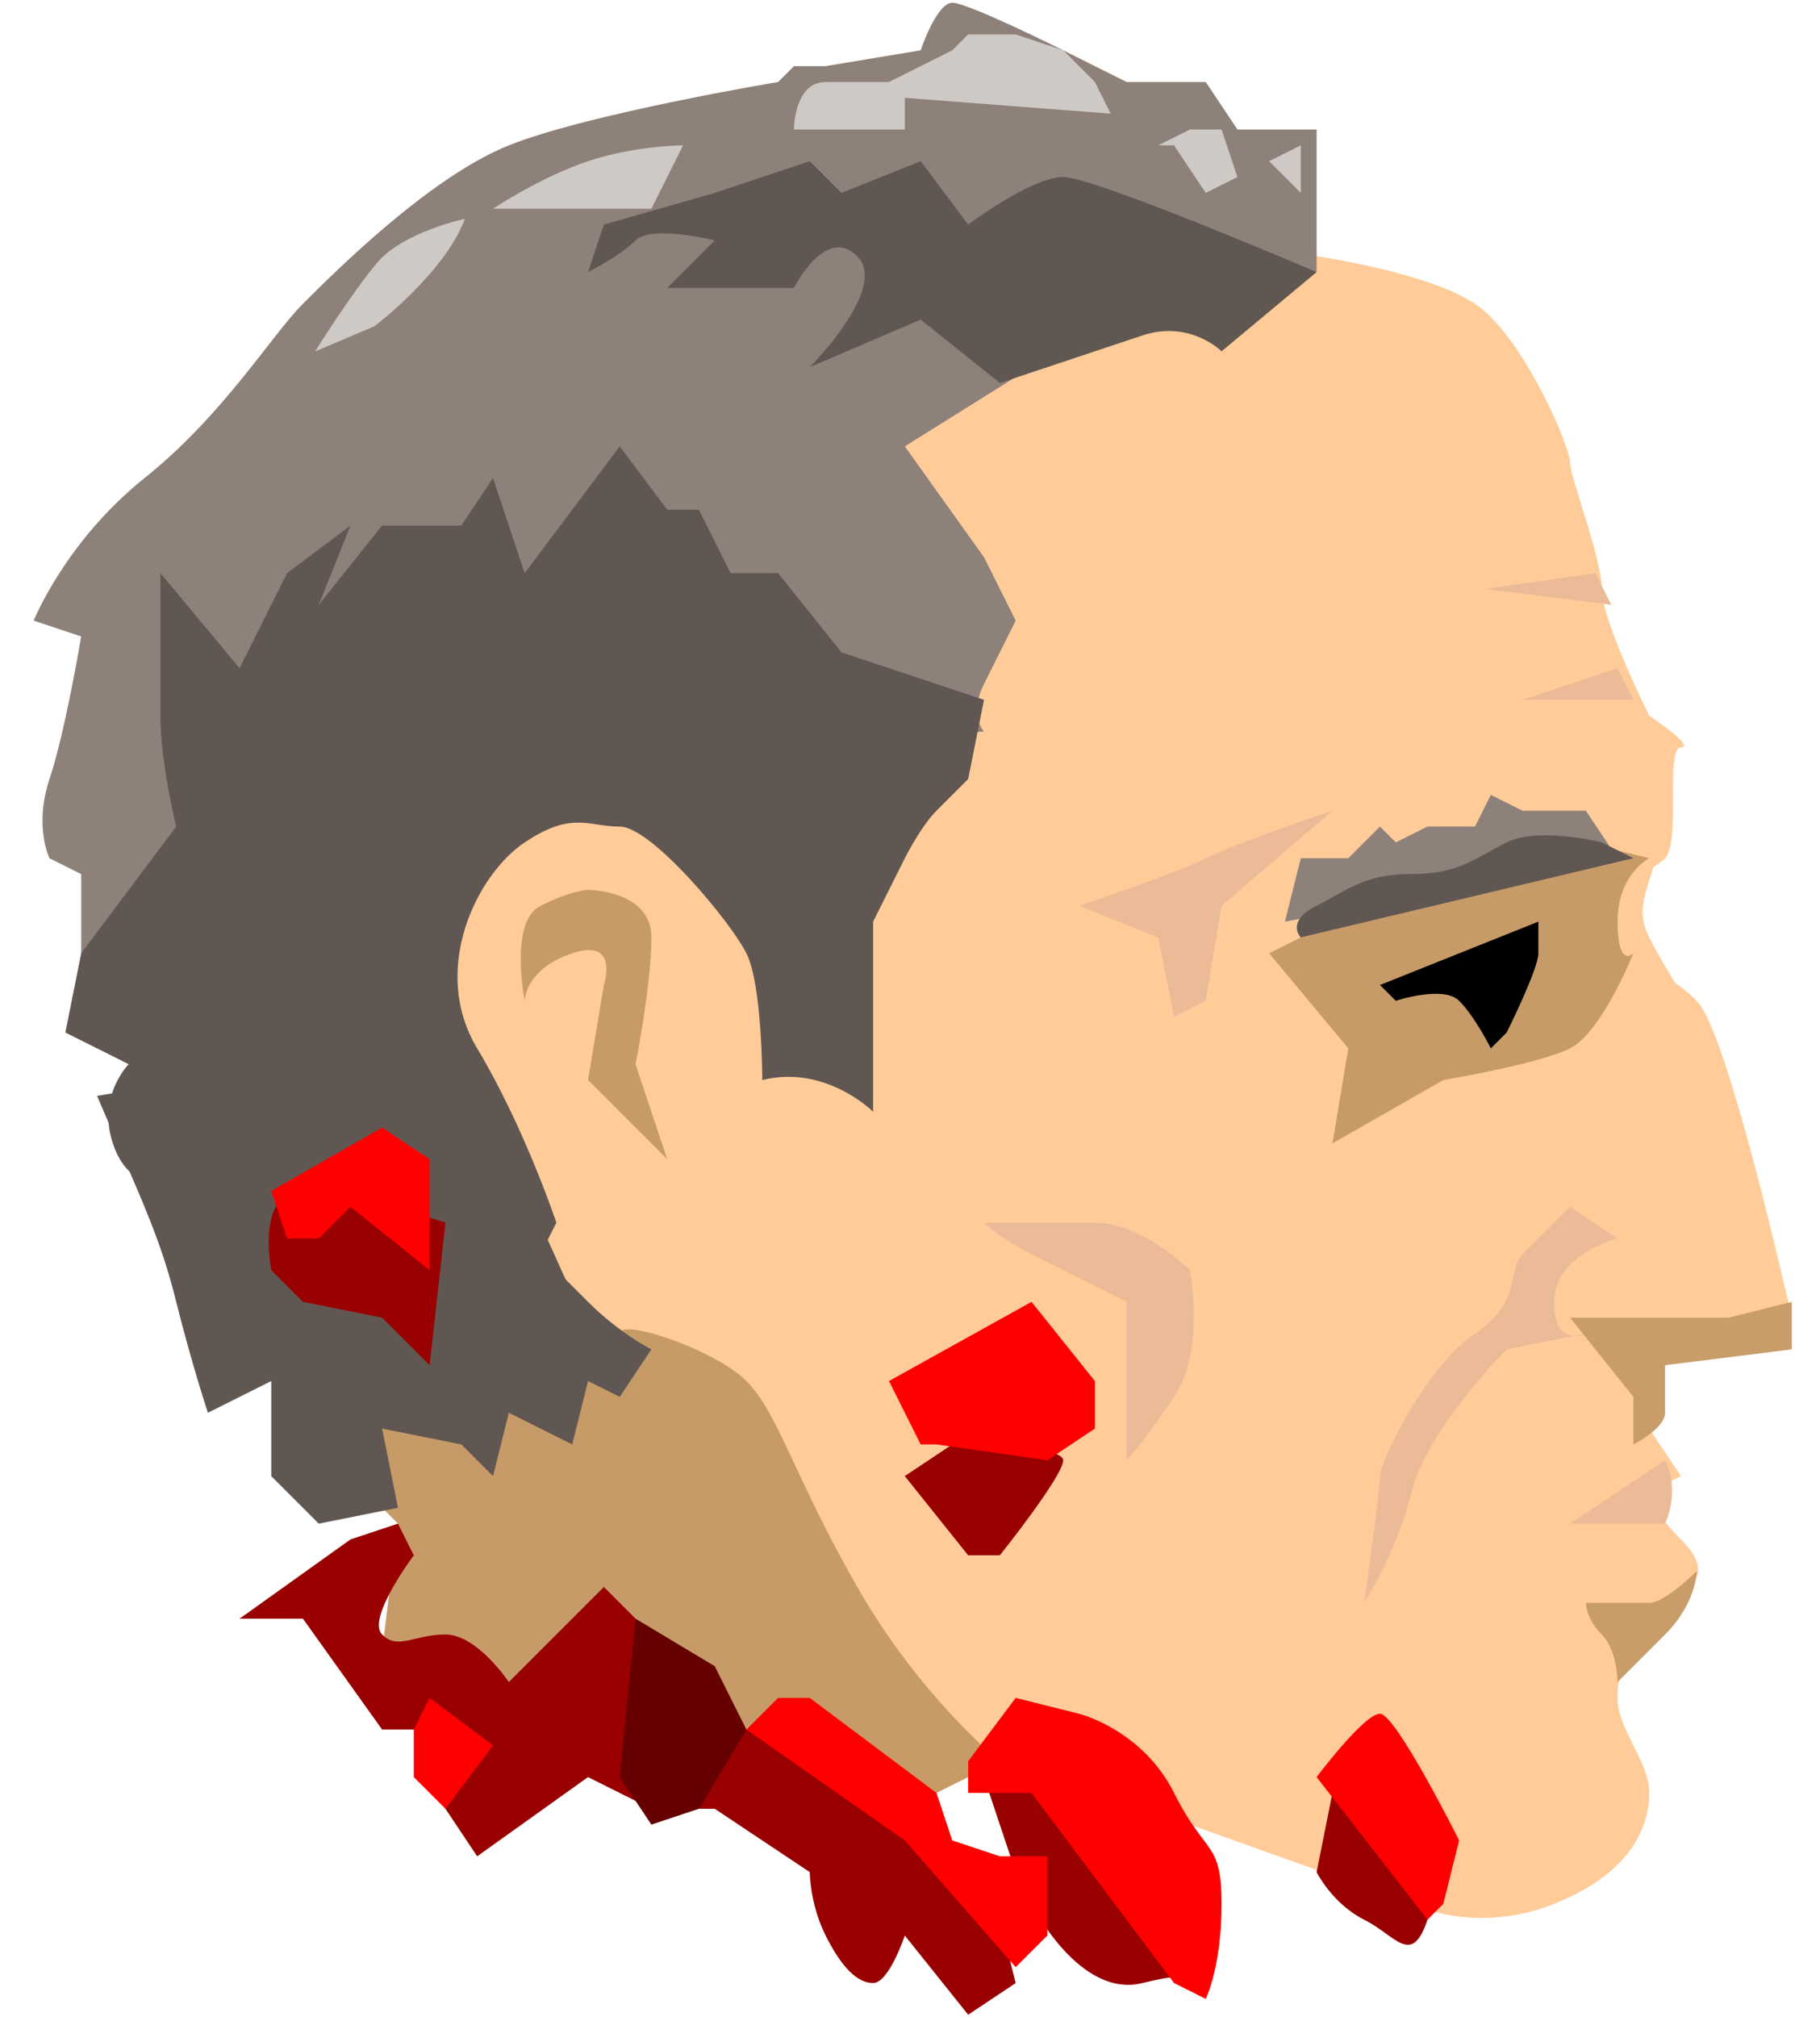 <?xml version="1.0" encoding="utf-8"?>
<!-- Generator: SketchAPI 5.1.316 <https://api.sketch.io/> -->
<svg version="1.1" xmlns="http://www.w3.org/2000/svg" xmlns:xlink="http://www.w3.org/1999/xlink" xmlns:sketchjs="https://sketch.io/dtd/" style="" sketchjs:metadata="eyJ0aXRsZSI6IjZkYmE5NDUxLTU4NjMtNGY5NS1iNWNmLTg0YmNkM2UxYWM3MiIsImRlc2NyaXB0aW9uIjoiTWFkZSB3aXRoIFNrZXRjaHBhZCAtIGh0dHBzOi8vc2tldGNoLmlvL3NrZXRjaHBhZCIsIm1ldGFkYXRhIjp7fSwiY2xpcFBhdGgiOnsiZW5hYmxlZCI6dHJ1ZSwic3R5bGUiOnsic3Ryb2tlU3R5bGUiOiJibGFjayIsImxpbmVXaWR0aCI6MX19LCJleHBvcnREUEkiOjcyLCJleHBvcnRGb3JtYXQiOiJwbmciLCJleHBvcnRRdWFsaXR5IjowLjk1LCJ1bml0cyI6InB4Iiwid2lkdGgiOjE4NSwiaGVpZ2h0IjoyMDUsInBhZ2VzIjp7Imxlbmd0aCI6MSwiZGF0YSI6W3sid2lkdGgiOjE4NSwiaGVpZ2h0IjoyMDV9XX19" width="185" height="205" viewBox="0 0 185 205" sketchjs:version="5.1.316">
<path sketchjs:tool="rectangle" style="fill: none; mix-blend-mode: source-over; vector-effect: non-scaling-stroke;" d="M0 0 L185 0 185 205 0 205 z"/>
<path sketchjs:tool="path" style="fill: #c79b68; mix-blend-mode: source-over; fill-opacity: 1; fill-rule: nonzero;" d="M7 11 L0 4 C0 4 4 0 5 0 6 0 15 5 14 6 13 7 7 11 7 11 z" transform="matrix(1.61,0,0,1.61,32.402,140.351)"/>
<path sketchjs:tool="path" style="fill: #ffcc99; mix-blend-mode: source-over; fill-opacity: 1; fill-rule: nonzero;" d="M5 1 C4 5 3 6 4 8 5 10 7 13 7 13 7 13 2 12 2 12 2 12 0 0 0 0 0 0 5 1 5 1 z" transform="matrix(1.61,0,0,1.61,161.201,82.391)"/>
<path sketchjs:tool="path" style="fill: #ffcc99; mix-blend-mode: source-over; fill-opacity: 1; fill-rule: nonzero;" d="M65 1 C65 1 72 2 75 4 78 6 81 13 81 14 81 15 83 20 83 22 83 24 86 30 86 30 86 30 89 32 88 32 87 32 88 38 87 39 86 40 83 41 83 41 83 41 84 45 84 45 84 45 87 46 89 48 91 50 95 68 95 68 95 68 91 70 91 70 91 70 86 70 86 70 86 70 86 75 86 75 86 75 88 78 88 78 88 78 86 79 86 79 86 79 86 80 88 82 90 84 89 85 87 86 85 87 84 90 84 92 84 94 86 96 86 98 86 100 85 103 80 105 75 107 71 105 71 105 71 105 57 100 57 100 57 100 39 95 39 95 39 95 15 70 15 70 15 70 0 34 0 34 0 34 24 0 24 0 24 0 65 1 65 1 z" transform="matrix(1.61,0,0,1.61,29.182,24.432)"/>
<path sketchjs:tool="path" style="fill: #c79b68; mix-blend-mode: source-over; fill-opacity: 1; fill-rule: nonzero;" d="M15 3 C15 2 21 4 23 6 25 8 26 12 30 19 34 26 39 30 39 30 39 30 35 32 35 32 35 32 22 31 22 31 22 31 0 23 0 23 0 23 1 15 1 15 1 15 1 9 1 9 1 9 9 0 9 0 9 0 15 3 15 3 z" transform="matrix(1.61,0,0,1.61,38.842,130.691)"/>
<path sketchjs:tool="path" style="fill: #8d817a; mix-blend-mode: source-over; fill-opacity: 1; fill-rule: nonzero;" d="M81 17 L81 8 76 8 74 5 69 5 65 3 C65 3 59 0 58 0 57 0 56 3 56 3 56 3 50 4 50 4 50 4 48 4 48 4 48 4 47 5 47 5 47 5 35 7 30 9 25 11 19 17 17 19 15 21 12 26 7 30 2 34 0 39 0 39 0 39 3 40 3 40 3 40 2 46 1 49 0 52 1 54 1 54 1 54 3 55 3 55 3 55 3 63 3 63 3 63 15 62 15 62 15 62 35 48 35 48 35 48 60 46 60 46 60 46 59 45 60 43 61 41 62 39 62 39 62 39 60 35 60 35 60 35 55 28 55 28 55 28 63 23 63 23 63 23 81 17 81 17 z" transform="matrix(1.61,0,0,1.61,3.423,0.282)"/>
<path sketchjs:tool="path" style="fill: #615752; mix-blend-mode: source-over; fill-opacity: 1; fill-rule: nonzero;" d="M44 40 C48 39 51 42 51 42 51 42 51 30 51 30 51 30 53 26 53 26 53 26 54 24 55 23 56 22 57 21 57 21 57 21 58 16 58 16 58 16 49 13 49 13 49 13 45 8 45 8 45 8 42 8 42 8 42 8 40 4 40 4 40 4 38 4 38 4 38 4 35 0 35 0 35 0 32 4 32 4 32 4 29 8 29 8 29 8 27 2 27 2 27 2 25 5 25 5 25 5 20 5 20 5 20 5 16 10 16 10 16 10 18 5 18 5 18 5 14 8 14 8 14 8 11 14 11 14 11 14 6 8 6 8 6 8 6 14 6 17 6 20 7 24 7 24 7 24 1 32 1 32 1 32 0 37 0 37 0 37 4 39 4 39 4 39 2 41 3 44 4 47 6 46 6 48 6 50 8 55 8 55 8 55 9 61 9 61 9 61 13 59 13 59 13 59 13 65 13 65 13 65 16 68 16 68 16 68 21 67 21 67 21 67 20 62 20 62 20 62 25 63 25 63 25 63 27 65 27 65 27 65 28 61 28 61 28 61 32 63 32 63 32 63 33 59 33 59 33 59 35 60 35 60 35 60 37 57 37 57 37 57 35 56 33 54 31 52 30 51 30 51 30 51 31 49 31 49 31 49 29 43 26 38 23 33 26 27 29 25 32 23 33 24 35 24 37 24 42 30 43 32 44 34 44 40 44 40 z" transform="matrix(1.61,0,0,1.61,6.643,45.362)"/>
<path sketchjs:tool="path" style="fill: #615752; mix-blend-mode: source-over; fill-opacity: 1; fill-rule: nonzero;" d="M0 0 L0.02 0.02 " transform="matrix(1.61,0,0,1.61,72.652,14.772)"/>
<path sketchjs:tool="path" style="fill: #615752; mix-blend-mode: source-over; fill-opacity: 1; fill-rule: nonzero;" d="M26 14 L21 10 14 13 C14 13 19 8 17 6 15 4 13 8 13 8 13 8 11 8 9 8 7 8 5 8 5 8 5 8 8 5 8 5 8 5 4 4 3 5 2 6 0 7 0 7 0 7 1 4 1 4 1 4 8 2 8 2 8 2 14 0 14 0 14 0 16 2 16 2 16 2 21 0 21 0 21 0 24 4 24 4 24 4 28 1 30 1 32 1 46 7 46 7 46 7 40 12 40 12 40 12 38 10 35 11 32 12 26 14 26 14 z" transform="matrix(1.61,0,0,1.61,59.772,16.382)"/>
<path sketchjs:tool="path" style="fill: #cec9c5; mix-blend-mode: source-over; fill-opacity: 1; fill-rule: nonzero;" d="M12 0 L10 4 0 4 C0 4 3 2 6 1 9 0 12 0 12 0 z" transform="matrix(1.61,0,0,1.61,50.112,14.772)"/>
<path sketchjs:tool="path" style="fill: #cec9c5; mix-blend-mode: source-over; fill-opacity: 1; fill-rule: nonzero;" d="M11 0 C9 4 4 7 4 7 4 7 0 8 0 8 0 8 3 4 5 2 7 0 11 0 11 0 z" transform="matrix(1.575,-0.335,0.26,1.225,29.944,25.919)"/>
<path sketchjs:tool="path" style="fill: #cec9c5; mix-blend-mode: source-over; fill-opacity: 1; fill-rule: nonzero;" d="M0 0 L0.02 0.02 " transform="matrix(1.61,0,0,1.61,80.702,11.552)"/>
<path sketchjs:tool="path" style="fill: #cec9c5; mix-blend-mode: source-over; fill-opacity: 1; fill-rule: nonzero;" d="M0 0 L0.02 0.02 " transform="matrix(1.61,0,0,1.61,93.581,-1.328)"/>
<path sketchjs:tool="path" style="fill: #cec9c5; mix-blend-mode: source-over; fill-opacity: 1; fill-rule: nonzero;" d="M0 6 L7 6 7 4 20 5 19 3 17 1 14 0 11 0 10 1 6 3 C6 3 4 3 2 3 0 3 0 6 0 6 z" transform="matrix(1.61,0,0,1.61,80.702,3.502)"/>
<path sketchjs:tool="path" style="fill: #cec9c5; mix-blend-mode: source-over; fill-opacity: 1; fill-rule: nonzero;" d="M1 1 L3 4 5 3 4 0 2 0 0 1 " transform="matrix(1.61,0,0,1.61,117.731,13.162)"/>
<path sketchjs:tool="path" style="fill: #cec9c5; mix-blend-mode: source-over; fill-opacity: 1; fill-rule: nonzero;" d="M2 0 L0 1 2 3 2 0 z" transform="matrix(1.61,0,0,1.61,129.001,14.772)"/>
<path sketchjs:tool="path" style="fill: #c79b68; mix-blend-mode: source-over; fill-opacity: 1; fill-rule: nonzero;" d="M0.25 7 C0.25 7 0.25 5 3.25 4 6.25 3 5.25 6 5.25 6 5.25 6 4.25 12 4.25 12 4.25 12 9.25 17 9.25 17 9.25 17 7.25 11 7.25 11 7.25 11 8.25 6 8.25 3 8.25 0 4.25 0 4.25 0 4.25 0 3.25 0 1.25 1 -0.75 2 0.25 7 0.25 7 z" transform="matrix(1.61,0,0,1.61,52.93,90.441)"/>
<path sketchjs:tool="path" style="fill: #c79b68; mix-blend-mode: source-over; fill-opacity: 1; fill-rule: nonzero;" d="M0 8 L5 14 4 20 11 16 C11 16 17 15 19 14 21 13 23 8 23 8 23 8 22 9 22 6 22 3 24 2 24 2 24 2 16 0 16 0 16 0 0 8 0 8 z" transform="matrix(1.61,0,0,1.61,129.001,84.001)"/>
<path sketchjs:tool="path" style="fill: #ebbb98; mix-blend-mode: source-over; fill-opacity: 1; fill-rule: nonzero;" d="M0 0 C0 0 4 0 7 0 10 0 13 3 13 3 13 3 14 8 12 11 10 14 9 15 9 15 9 15 9 5 9 5 9 5 5 3 3 2 1 1 0 0 0 0 z" transform="matrix(1.61,0,0,1.61,100.021,124.251)"/>
<path sketchjs:tool="path" style="fill: #ebbb98; mix-blend-mode: source-over; fill-opacity: 1; fill-rule: nonzero;" d="M8 12 L9 6 16 0 C16 0 10 2 8 3 6 4 0 6 0 6 0 6 5 8 5 8 5 8 6 13 6 13 6 13 8 12 8 12 z" transform="matrix(1.61,0,0,1.61,109.681,82.391)"/>
<path sketchjs:tool="path" style="fill: #ebbb98; mix-blend-mode: source-over; fill-opacity: 1; fill-rule: nonzero;" d="M16 2 L13 0 C13 0 11 2 10 3 9 4 10 6 7 8 4 10 1 16 1 17 1 18 0 25 0 25 0 25 2 22 3 18 4 14 9 9 9 9 9 9 14 8 14 8 14 8 12 9 12 6 12 3 16 2 16 2 z" transform="matrix(1.61,0,0,1.61,138.661,122.641)"/>
<path sketchjs:tool="path" style="fill: #c89d6a; mix-blend-mode: source-over; fill-opacity: 1; fill-rule: nonzero;" d="M14 0 L14 3 6 4 C6 4 6 6 6 7 6 8 4 9 4 9 4 9 4 6 4 6 4 6 0 1 0 1 0 1 10 1 10 1 10 1 14 0 14 0 z" transform="matrix(1.61,0,0,1.61,159.591,132.301)"/>
<path sketchjs:tool="path" style="fill: #ebbb98; mix-blend-mode: source-over; fill-opacity: 1; fill-rule: nonzero;" d="M6 0 C7 2 6 4 6 4 6 4 0 4 0 4 0 4 6 0 6 0 z" transform="matrix(1.61,0,0,1.61,159.591,148.4)"/>
<path sketchjs:tool="path" style="fill: #c89d6a; mix-blend-mode: source-over; fill-opacity: 1; fill-rule: nonzero;" d="M0 2 C0 2 3 2 4 2 5 2 7 0 7 0 7 0 7 2 5 4 3 6 2 7 2 7 2 7 2 5 1 4 0 3 0 2 0 2 z" transform="matrix(1.61,0,0,1.61,161.201,159.67)"/>
<path sketchjs:tool="path" style="fill: #ebbb98; mix-blend-mode: source-over; fill-opacity: 1; fill-rule: nonzero;" d="M6 0 L7 2 0 2 6 0 z" transform="matrix(1.61,0,0,1.61,154.761,67.902)"/>
<path sketchjs:tool="path" style="fill: #ebbb98; mix-blend-mode: source-over; fill-opacity: 1; fill-rule: nonzero;" d="M7 0 L0 1 8 2 7 0 z" transform="matrix(1.61,0,0,1.61,150.904,58.242)"/>
<path sketchjs:tool="path" style="fill: #ffcc99; mix-blend-mode: source-over; fill-opacity: 1; fill-rule: nonzero;" d="M0 0 L0.02 0.02 " transform="matrix(1.61,0,0,1.61,132.221,24.432)"/>
<path sketchjs:tool="path" style="fill: #8d817a; mix-blend-mode: source-over; fill-opacity: 1; fill-rule: nonzero;" d="M0 8 L1 4 4 4 6 2 7 3 9 2 12 2 13 0 15 1 19 1 21 4 0 8 z" transform="matrix(1.61,0,0,1.61,130.611,80.781)"/>
<path sketchjs:tool="path" style="fill: #615752; mix-blend-mode: source-over; fill-opacity: 1; fill-rule: nonzero;" d="M0.25 6.44 L21.25 1.44 19.25 0.44 C19.25 0.44 15.25 -0.56 13.25 0.44 11.25 1.44 10.25 2.44 7.25 2.44 4.25 2.44 3.25 3.44 1.25 4.44 -0.75 5.44 0.25 6.44 0.25 6.44 z" transform="matrix(1.61,0,0,1.61,131.818,84.896)"/>
<path sketchjs:tool="path" style="fill: #000000; mix-blend-mode: source-over; fill-opacity: 1; fill-rule: nonzero;" d="M10 0 L0 4 1 5 C1 5 4 4 5 5 6 6 7 8 7 8 7 8 8 7 8 7 8 7 10 3 10 2 10 1 10 0 10 0 z" transform="matrix(1.61,0,0,1.61,140.271,93.661)"/>
<path sketchjs:tool="path" style="fill: #615752; mix-blend-mode: source-over; fill-opacity: 1; fill-rule: nonzero;" d="M0 1 C3 8 4 10 5 14 6 18 7 21 7 21 7 21 10 10 10 10 10 10 6 0 6 0 6 0 0 1 0 1 z" transform="matrix(1.61,0,0,1.61,9.863,109.761)"/>
<path sketchjs:tool="path" style="fill: #615752; mix-blend-mode: source-over; fill-opacity: 1; fill-rule: nonzero;" d="M3 0 C5 4 6 7 7 8 8 9 4 11 4 10 4 9 0 0 0 0 0 0 3 0 3 0 z" transform="matrix(1.61,0,0,1.61,48.502,121.031)"/>
<path sketchjs:tool="path" style="fill: #615752; mix-blend-mode: source-over; fill-opacity: 1; fill-rule: nonzero;" d="M0 0 L0.02 0.02 " transform="matrix(1.61,0,0,1.61,193.4,50.192)"/>
<path sketchjs:tool="path" style="fill: #990000; mix-blend-mode: source-over; fill-opacity: 1; fill-rule: nonzero;" d="M0 6 L4 6 9 13 12 13 13 18 15 21 22 16 26 18 30 18 36 22 C36 22 36 24 37 26 38 28 39 29 40 29 41 29 42 26 42 26 42 26 46 31 46 31 46 31 49 29 49 29 49 29 48 25 48 25 48 25 40 17 40 17 40 17 32 13 32 13 32 13 27 11 27 11 27 11 25 6 25 6 25 6 23 4 23 4 23 4 17 10 17 10 17 10 15 7 13 7 11 7 10 8 9 7 8 6 11 2 11 2 11 2 10 0 10 0 10 0 7 1 7 1 7 1 0 6 0 6 z" transform="matrix(1.61,0,0,1.61,24.352,154.84)"/>
<path sketchjs:tool="path" style="fill: #990000; mix-blend-mode: source-over; fill-opacity: 1; fill-rule: nonzero;" d="M2 6 L0 0 9 2 14 13 C14 13 14 12 10 13 6 14 3 8 3 8 3 8 2 6 2 6 z" transform="matrix(1.61,0,0,1.61,100.021,180.6)"/>
<path sketchjs:tool="path" style="fill: #990000; mix-blend-mode: source-over; fill-opacity: 1; fill-rule: nonzero;" d="M3 0 L0 2 4 7 6 7 C6 7 10 2 10 1 10 0 3 0 3 0 z" transform="matrix(1.61,0,0,1.61,91.971,146.79)"/>
<path sketchjs:tool="path" style="fill: #990000; mix-blend-mode: source-over; fill-opacity: 1; fill-rule: nonzero;" d="M1 0 L0 5 C0 5 1 7 3 8 5 9 6 11 7 8 8 5 3 0 3 0 L1 0 z" transform="matrix(1.61,0,0,1.61,133.831,182.21)"/>
<path sketchjs:tool="path" style="fill: #990000; mix-blend-mode: source-over; fill-opacity: 1; fill-rule: nonzero;" d="M11.16 2 L10.16 11 7.16 8 2.16 7 0.16 5 C0.16 5 -0.84 0 2.16 0 5.16 0 11.16 2 11.16 2 z" transform="matrix(1.61,0,0,1.61,27.315,121.031)"/>
<path sketchjs:tool="path" style="fill: #ff0000; mix-blend-mode: source-over; fill-opacity: 1; fill-rule: nonzero;" d="M2 9 L0 5 9 0 13 5 13 8 10 10 3 9 2 9 z" transform="matrix(1.61,0,0,1.61,90.362,132.301)"/>
<path sketchjs:tool="path" style="fill: #ff0000; mix-blend-mode: source-over; fill-opacity: 1; fill-rule: nonzero;" d="M0 4 L7 13 8 12 9 8 C9 8 5 0 4 0 3 0 0 4 0 4 z" transform="matrix(1.61,0,0,1.61,133.831,174.16)"/>
<path sketchjs:tool="path" style="fill: #ff0000; mix-blend-mode: source-over; fill-opacity: 1; fill-rule: nonzero;" d="M0 4 L3 0 7 1 C7 1 11 2 13 6 15 10 16 9 16 13 16 17 15 19 15 19 15 19 13 18 13 18 13 18 4 6 4 6 4 6 0 6 0 6 0 6 0 4 0 4 z" transform="matrix(1.61,0,0,1.61,98.411,172.55)"/>
<path sketchjs:tool="path" style="fill: #ff0000; mix-blend-mode: source-over; fill-opacity: 1; fill-rule: nonzero;" d="M4 0 L12 6 13 9 16 10 19 10 19 15 17 17 10 9 0 2 2 0 4 0 z" transform="matrix(1.61,0,0,1.61,75.872,172.55)"/>
<path sketchjs:tool="path" style="fill: #ff0000; mix-blend-mode: source-over; fill-opacity: 1; fill-rule: nonzero;" d="M0 2 L1 0 5 3 2 7 0 5 0 2 z" transform="matrix(1.61,0,0,1.61,42.062,172.55)"/>
<path sketchjs:tool="path" style="fill: #ff0000; mix-blend-mode: source-over; fill-opacity: 1; fill-rule: nonzero;" d="M1 7 L3 7 5 5 10 9 10 2 7 0 0 4 1 7 z" transform="matrix(1.61,0,0,1.61,27.572,114.591)"/>
<path sketchjs:tool="path" style="fill: #650101; mix-blend-mode: source-over; fill-opacity: 1; fill-rule: nonzero;" d="M1 0 L6 3 8 7 5 12 2 13 0 10 1 0 z" transform="matrix(1.61,0,0,1.61,62.992,164.5)"/>
</svg>